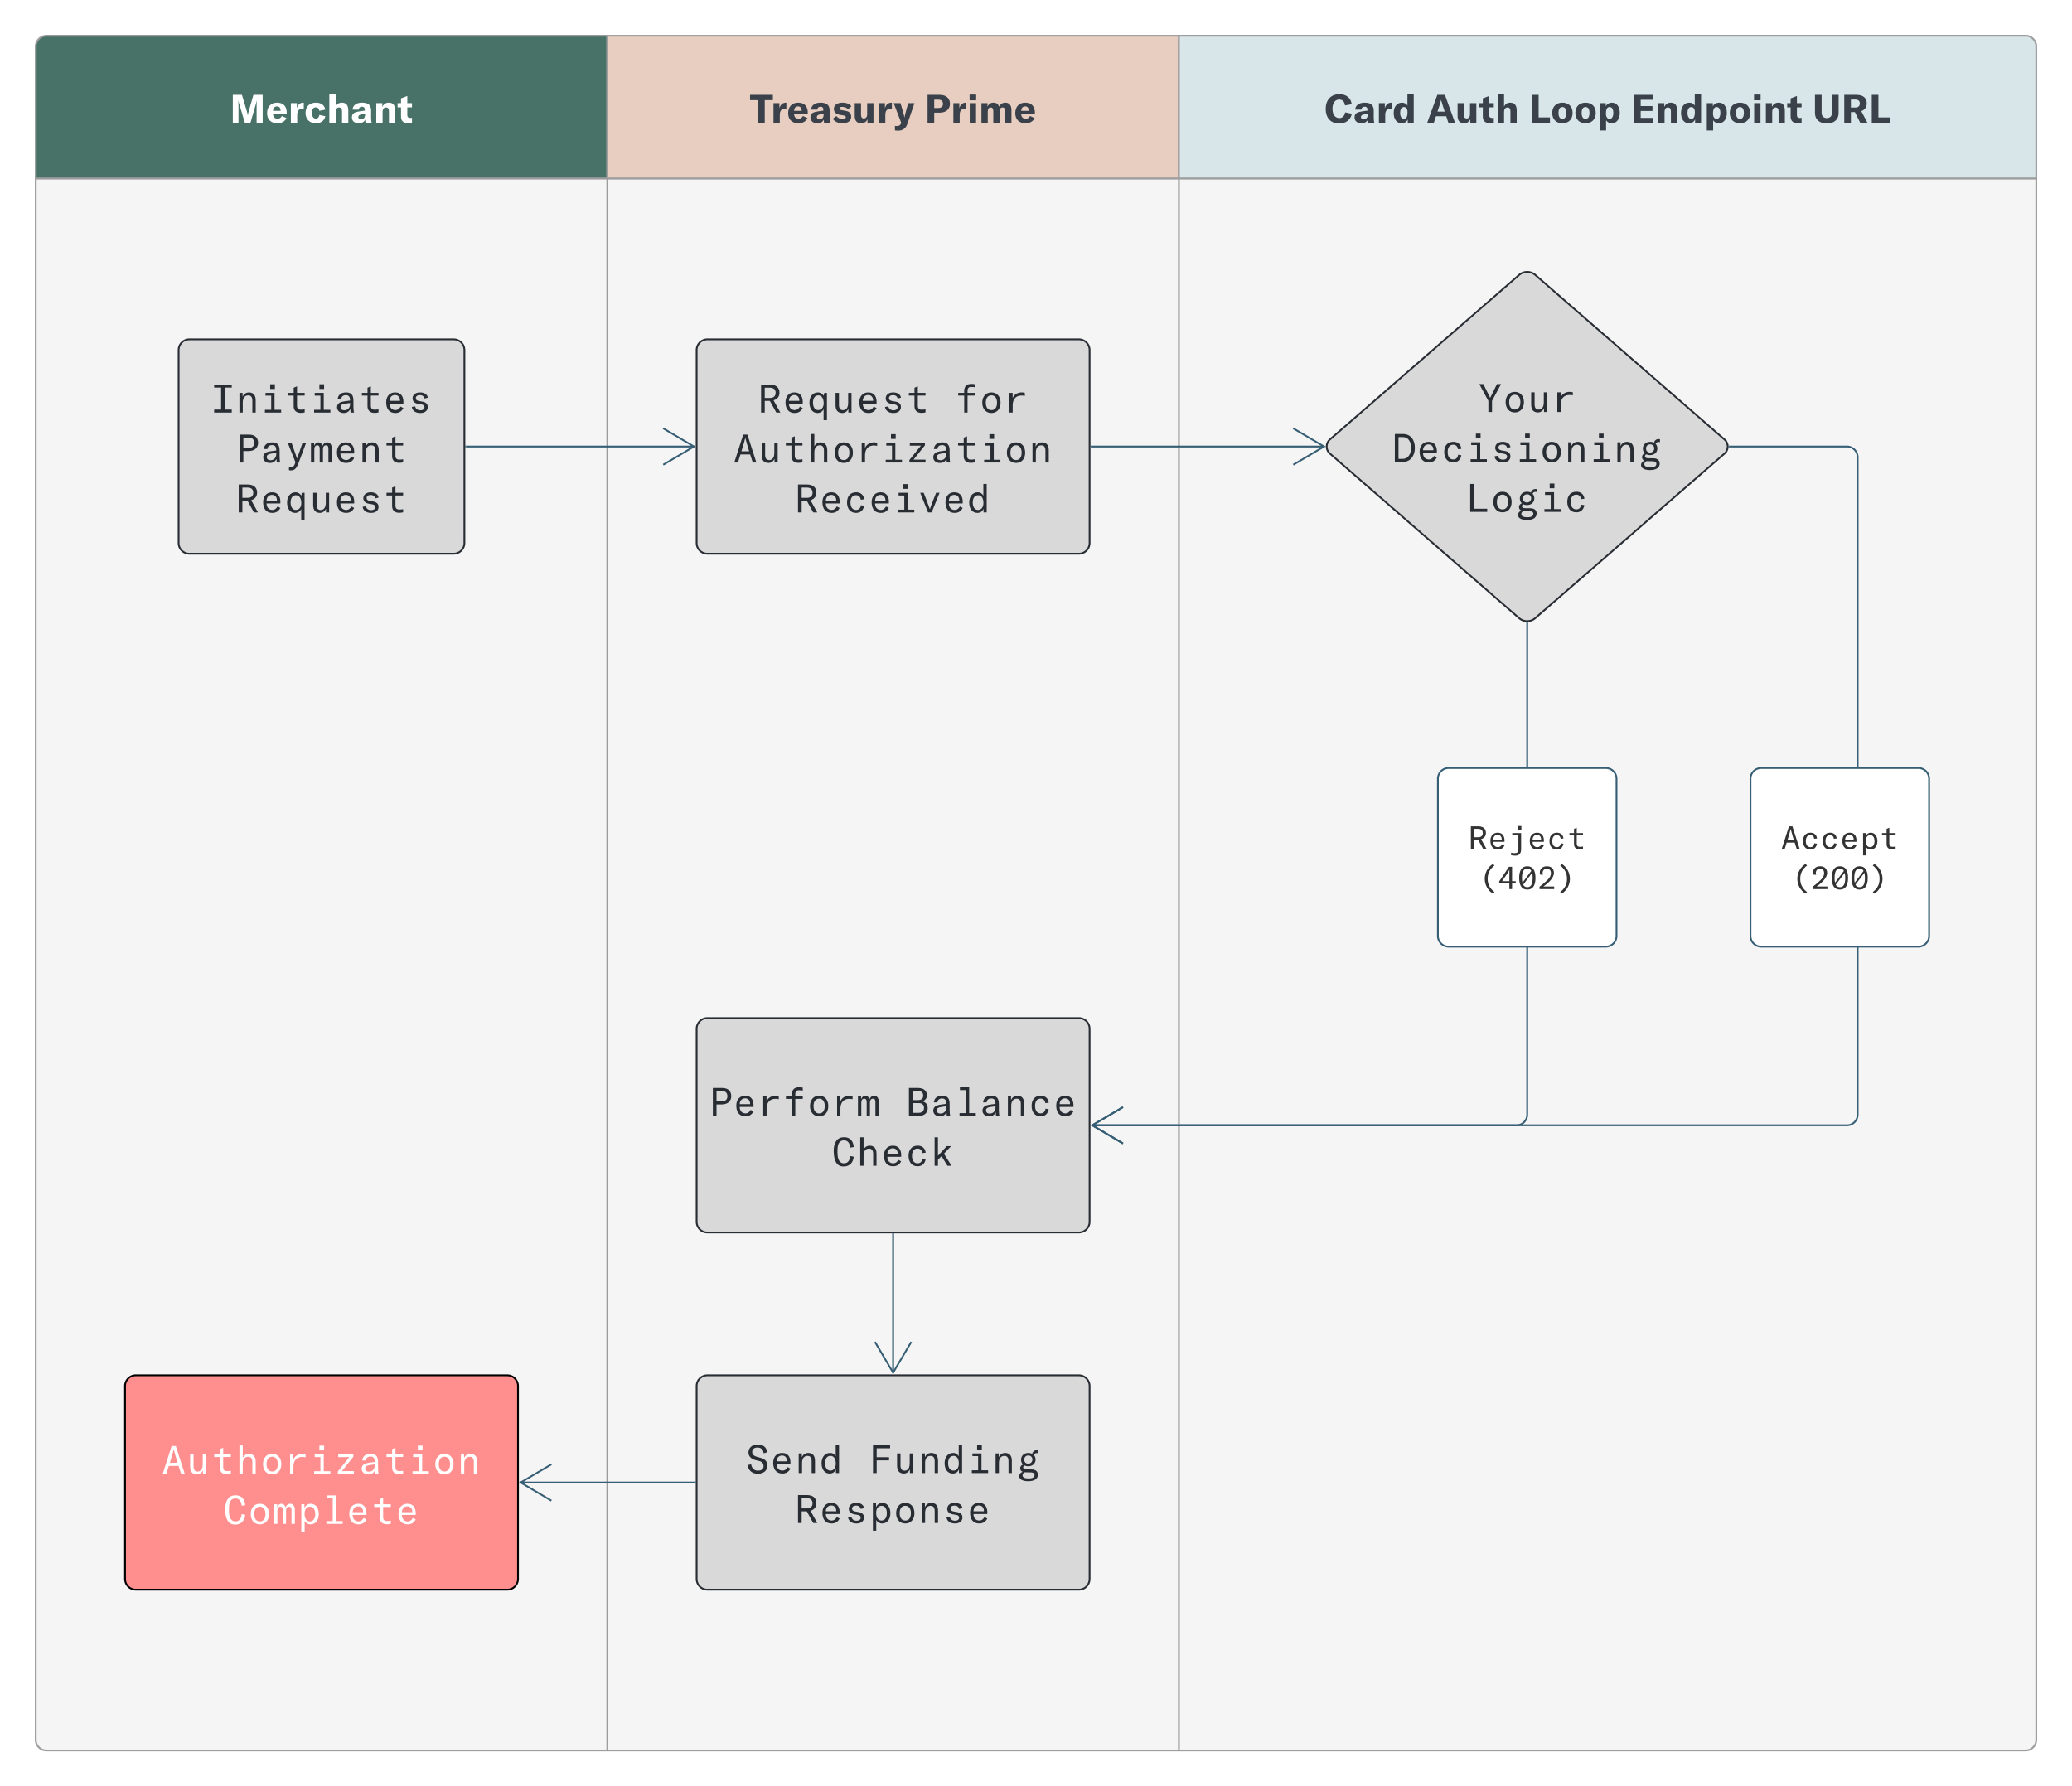 <svg xmlns="http://www.w3.org/2000/svg" xmlns:xlink="http://www.w3.org/1999/xlink" xmlns:lucid="lucid" width="1160" height="1000"><g transform="translate(53.333 -686.667)" lucid:page-tab-id="aBUbFmIQwnIF"><path d="M-1696 0h3456v2656h-3456z" fill="#fff"/><path d="M-33.33 786.67v-74a6 6 0 0 1 6-6h314v80z" stroke="#9d9d9d" fill="#487268"/><path d="M286.67 706.67h320v80h-320z" stroke="#9d9d9d" fill="#e8cec1"/><path d="M606.67 706.67h474a6 6 0 0 1 6 6v74h-480z" stroke="#9d9d9d" fill="#d8e6e9"/><path d="M286.67 1666.67h-314a6 6 0 0 1-6-6v-874h320zM286.67 786.67h320v880h-320zM1086.67 786.67v874a6 6 0 0 1-6 6h-474v-880z" stroke="#9d9d9d" fill="#f5f5f5"/><use xlink:href="#a" transform="matrix(1,0,0,1,-33.333,706.667) translate(108.711 48.744)"/><use xlink:href="#b" transform="matrix(1,0,0,1,286.667,706.667) translate(79.756 48.744)"/><use xlink:href="#c" transform="matrix(1,0,0,1,286.667,706.667) translate(177.667 48.744)"/><use xlink:href="#d" transform="matrix(1,0,0,1,606.667,706.667) translate(81.544 48.744)"/><use xlink:href="#e" transform="matrix(1,0,0,1,606.667,706.667) translate(138.7 48.744)"/><use xlink:href="#f" transform="matrix(1,0,0,1,606.667,706.667) translate(196.056 48.744)"/><use xlink:href="#g" transform="matrix(1,0,0,1,606.667,706.667) translate(253.189 48.744)"/><use xlink:href="#h" transform="matrix(1,0,0,1,606.667,706.667) translate(354.744 48.744)"/><path d="M46.67 882.67a6 6 0 0 1 6-6h148a6 6 0 0 1 6 6v108a6 6 0 0 1-6 6h-148a6 6 0 0 1-6-6z" stroke="#282c33" fill="#d9d9d9"/><use xlink:href="#i" transform="matrix(1,0,0,1,51.667,881.667) translate(13 35.972)"/><use xlink:href="#j" transform="matrix(1,0,0,1,51.667,881.667) translate(26.778 63.928)"/><use xlink:href="#k" transform="matrix(1,0,0,1,51.667,881.667) translate(26.778 91.883)"/><path d="M336.67 882.67a6 6 0 0 1 6-6h208a6 6 0 0 1 6 6v108a6 6 0 0 1-6 6h-208a6 6 0 0 1-6-6z" stroke="#282c33" fill="#d9d9d9"/><use xlink:href="#l" transform="matrix(1,0,0,1,341.667,881.667) translate(29.222 35.972)"/><use xlink:href="#m" transform="matrix(1,0,0,1,341.667,881.667) translate(139.444 35.972)"/><use xlink:href="#n" transform="matrix(1,0,0,1,341.667,881.667) translate(15.444 63.928)"/><use xlink:href="#o" transform="matrix(1,0,0,1,341.667,881.667) translate(49.889 91.883)"/><path d="M797.14 840.6a6.9 6.9 0 0 1 9.05 0l105.94 92.13a5.22 5.22 0 0 1 0 7.87l-105.95 92.13a6.9 6.9 0 0 1-9.06 0L691.2 940.6a5.22 5.22 0 0 1 0-7.87z" stroke="#282c33" fill="#d9d9d9"/><use xlink:href="#p" transform="matrix(1,0,0,1,691.667,841.667) translate(82.449 75.66)"/><use xlink:href="#q" transform="matrix(1,0,0,1,691.667,841.667) translate(34.227 103.615)"/><use xlink:href="#r" transform="matrix(1,0,0,1,691.667,841.667) translate(75.561 131.571)"/><path d="M336.67 1262.67a6 6 0 0 1 6-6h208a6 6 0 0 1 6 6v108a6 6 0 0 1-6 6h-208a6 6 0 0 1-6-6z" stroke="#282c33" fill="#d9d9d9"/><use xlink:href="#s" transform="matrix(1,0,0,1,341.667,1261.667) translate(1.667 49.722)"/><use xlink:href="#t" transform="matrix(1,0,0,1,341.667,1261.667) translate(111.889 49.722)"/><use xlink:href="#u" transform="matrix(1,0,0,1,341.667,1261.667) translate(70.556 77.678)"/><path d="M16.67 1462.67a6 6 0 0 1 6-6h208a6 6 0 0 1 6 6v108a6 6 0 0 1-6 6h-208a6 6 0 0 1-6-6z" stroke="#000" fill="#ff8f8f"/><use xlink:href="#v" transform="matrix(1,0,0,1,28.667,1468.667) translate(8.444 43.222)"/><use xlink:href="#w" transform="matrix(1,0,0,1,28.667,1468.667) translate(42.889 71.178)"/><path d="M557.67 936.67H688" stroke="#365e74" fill="none"/><path d="M557.68 937.17h-.5v-1h.5z" stroke="#365e74" stroke-width=".05" fill="#365e74"/><path d="M670.7 946.85l17.22-10.18-17.22-10.18" stroke="#365e74" fill="none"/><path d="M336.67 1462.67a6 6 0 0 1 6-6h208a6 6 0 0 1 6 6v108a6 6 0 0 1-6 6h-208a6 6 0 0 1-6-6z" stroke="#282c33" fill="#d9d9d9"/><use xlink:href="#x" transform="matrix(1,0,0,1,341.667,1461.667) translate(22.333 49.722)"/><use xlink:href="#y" transform="matrix(1,0,0,1,341.667,1461.667) translate(91.222 49.722)"/><use xlink:href="#z" transform="matrix(1,0,0,1,341.667,1461.667) translate(49.889 77.678)"/><path d="M446.67 1377.67v77.6" stroke="#365e74" fill="none"/><path d="M447.17 1377.68h-1v-.5h1z" stroke="#365e74" stroke-width=".05" fill="#365e74"/><path d="M436.5 1437.97l10.17 17.2 10.18-17.2M207.67 936.67h127.6" stroke="#365e74" fill="none"/><path d="M207.68 937.17h-.5v-1h.5z" stroke="#365e74" stroke-width=".05" fill="#365e74"/><path d="M317.97 946.85l17.2-10.18-17.2-10.18M801.67 1035.42v275.25a6 6 0 0 1-6 6h-237.6" stroke="#365e74" fill="none"/><path d="M801.67 1034.92l.5-.03v.54h-1v-.55z" stroke="#365e74" stroke-width=".05" fill="#365e74"/><path d="M575.36 1306.5l-17.2 10.17 17.2 10.18" stroke="#365e74" fill="none"/><path d="M914.93 936.67h65.74a6 6 0 0 1 6 6v368a6 6 0 0 1-6 6h-422.6" stroke="#365e74" fill="none"/><path d="M914.95 937.17h-.56l.03-.5-.04-.5h.55z" stroke="#365e74" stroke-width=".05" fill="#365e74"/><path d="M575.36 1306.5l-17.2 10.17 17.2 10.18" stroke="#365e74" fill="none"/><path d="M751.67 1122.67a6 6 0 0 1 6-6h88a6 6 0 0 1 6 6v88a6 6 0 0 1-6 6h-88a6 6 0 0 1-6-6z" stroke="#365e74" fill="#fff"/><g><use xlink:href="#A" transform="matrix(1,0,0,1,771.667,1136.667) translate(-3.067 25.413)"/><use xlink:href="#B" transform="matrix(1,0,0,1,771.667,1136.667) translate(2.444 47.778)"/></g><path d="M926.67 1122.67a6 6 0 0 1 6-6h88a6 6 0 0 1 6 6v88a6 6 0 0 1-6 6h-88a6 6 0 0 1-6-6z" stroke="#365e74" fill="#fff"/><g><use xlink:href="#C" transform="matrix(1,0,0,1,946.667,1136.667) translate(-3.067 25.413)"/><use xlink:href="#D" transform="matrix(1,0,0,1,946.667,1136.667) translate(2.444 47.778)"/></g><path d="M335.67 1516.67h-97.6" stroke="#365e74" fill="none"/><path d="M336.17 1517.17h-.52v-1h.52z" stroke="#365e74" stroke-width=".05" fill="#365e74"/><path d="M255.36 1506.5l-17.2 10.17 17.2 10.18" stroke="#365e74" fill="none"/><defs><path fill="#fff" d="M74 0v-710h232l131 435c11 34 12 64 19 86 3-25 8-53 18-88l125-433h235V0H680c2-187-5-383 4-564h-3c-2 20-9 50-15 69L523 0H381L232-495c-7-19-13-49-15-68h-3c9 180 2 377 4 563H74" id="E"/><path fill="#fff" d="M283-512c174 0 258 110 245 298H181c1 68 48 111 115 111 49 0 86-24 109-70l118 54C483-37 398 12 294 12 129 12 29-83 29-245c0-164 98-267 254-267zm90 208c1-73-32-113-93-113-62 0-97 42-99 113h192" id="F"/><path fill="#fff" d="M395-359c-117-15-167 52-167 155V0H67v-500h151v129c28-93 83-144 177-141v153" id="G"/><path fill="#fff" d="M292 12C134 12 29-91 29-250c0-163 101-262 265-262 131 0 218 64 237 177l-151 31c-9-59-41-90-90-90-61 0-98 52-98 139 0 94 36 148 99 148 50 0 81-33 90-93l150 33C513-57 420 12 292 12" id="H"/><path fill="#fff" d="M72 0v-725h161v314c31-68 84-101 159-101 108 0 163 68 163 201V0H395v-295c0-63-25-95-74-95-57 0-88 43-88 121V0H72" id="I"/><path fill="#fff" d="M198 12C95 12 26-47 26-136c0-117 83-138 208-157l121-17c4-65-18-101-74-99-49 0-77 26-80 74H42c8-111 98-177 240-177 161 0 233 63 233 207 0 96-7 235 14 305H373c-5-24-7-51-8-79-25 56-89 91-167 91zm60-102c76-1 112-56 102-141-63 10-172 19-172 83 0 35 28 58 70 58" id="J"/><path fill="#fff" d="M67 0v-500h154v96c35-73 90-108 166-108 108 0 163 69 163 202V0H390v-288c0-69-24-102-75-102-56 0-87 43-87 120V0H67" id="K"/><path fill="#fff" d="M5-393v-107h87v-120l160-62v182h119v107H252v194c-5 69 57 87 119 71V-1c-37 7-62 10-91 10C147 9 92-51 92-161v-232H5" id="L"/><g id="a"><use transform="matrix(0.022,0,0,0.022,0,0)" xlink:href="#E"/><use transform="matrix(0.022,0,0,0.022,20.178,0)" xlink:href="#F"/><use transform="matrix(0.022,0,0,0.022,32.667,0)" xlink:href="#G"/><use transform="matrix(0.022,0,0,0.022,41.711,0)" xlink:href="#H"/><use transform="matrix(0.022,0,0,0.022,54.089,0)" xlink:href="#I"/><use transform="matrix(0.022,0,0,0.022,67.733,0)" xlink:href="#J"/><use transform="matrix(0.022,0,0,0.022,80.467,0)" xlink:href="#K"/><use transform="matrix(0.022,0,0,0.022,93.778,0)" xlink:href="#L"/></g><path fill="#3a414a" d="M588-710v134H381V0H213v-576H7v-134h581" id="M"/><path fill="#3a414a" d="M395-359c-117-15-167 52-167 155V0H67v-500h151v129c28-93 83-144 177-141v153" id="N"/><path fill="#3a414a" d="M283-512c174 0 258 110 245 298H181c1 68 48 111 115 111 49 0 86-24 109-70l118 54C483-37 398 12 294 12 129 12 29-83 29-245c0-164 98-267 254-267zm90 208c1-73-32-113-93-113-62 0-97 42-99 113h192" id="O"/><path fill="#3a414a" d="M198 12C95 12 26-47 26-136c0-117 83-138 208-157l121-17c4-65-18-101-74-99-49 0-77 26-80 74H42c8-111 98-177 240-177 161 0 233 63 233 207 0 96-7 235 14 305H373c-5-24-7-51-8-79-25 56-89 91-167 91zm60-102c76-1 112-56 102-141-63 10-172 19-172 83 0 35 28 58 70 58" id="P"/><path fill="#3a414a" d="M263 12C154 12 63-28 16-104l92-68c36 49 89 75 158 75 55 0 81-18 81-45 11-47-105-50-149-59C96-222 43-269 43-354c0-95 83-158 220-158 100 0 185 34 226 93l-83 74c-39-39-89-60-152-60-47 0-70 14-70 42 0 24 16 34 55 41l99 17c103 17 146 68 146 152 0 100-80 165-221 165" id="Q"/><path fill="#3a414a" d="M227 12C109 12 59-59 59-176v-324h160v296c0 62 25 94 72 94 52 0 84-41 84-104v-286h161V0H383v-91C359-28 300 12 227 12" id="R"/><path fill="#3a414a" d="M355 22C306 171 203 217 36 194V77c86 18 148-7 159-80L4-500h174l88 304c6 21 9 37 11 58h3c25-124 63-242 93-362h161" id="S"/><g id="b"><use transform="matrix(0.022,0,0,0.022,0,0)" xlink:href="#M"/><use transform="matrix(0.022,0,0,0.022,11.8,0)" xlink:href="#N"/><use transform="matrix(0.022,0,0,0.022,20.844,0)" xlink:href="#O"/><use transform="matrix(0.022,0,0,0.022,33.4,0)" xlink:href="#P"/><use transform="matrix(0.022,0,0,0.022,46.133,0)" xlink:href="#Q"/><use transform="matrix(0.022,0,0,0.022,57.467,0)" xlink:href="#R"/><use transform="matrix(0.022,0,0,0.022,70.867,0)" xlink:href="#N"/><use transform="matrix(0.022,0,0,0.022,80.467,0)" xlink:href="#S"/></g><path fill="#3a414a" d="M389-710c154 0 255 88 255 223 0 141-99 229-259 229H243V0H74v-710h315zm-41 334c75 0 119-39 119-106s-43-106-119-106H243v212h105" id="T"/><path fill="#3a414a" d="M64-572v-146h167v146H64zM67 0v-500h161V0H67" id="U"/><path fill="#3a414a" d="M67-500h154v90c32-69 80-102 154-102 71 0 117 32 142 103 36-70 88-103 160-103 97 0 154 68 154 185V0H671v-293c0-67-21-97-67-97-48 0-75 36-75 103V0H369v-294c0-65-22-96-66-96-48 0-75 37-75 104V0H67v-500" id="V"/><g id="c"><use transform="matrix(0.022,0,0,0.022,0,0)" xlink:href="#T"/><use transform="matrix(0.022,0,0,0.022,14.6,0)" xlink:href="#N"/><use transform="matrix(0.022,0,0,0.022,23.756,0)" xlink:href="#U"/><use transform="matrix(0.022,0,0,0.022,30.311,0)" xlink:href="#V"/><use transform="matrix(0.022,0,0,0.022,50.089,0)" xlink:href="#O"/></g><path fill="#3a414a" d="M375 17C150 17 29-130 29-354s132-373 348-373c181 0 295 100 314 255l-171 30c-10-94-62-149-147-149-108 0-171 91-171 236 0 141 64 235 176 235 79 0 132-54 146-146l171 37C661-79 551 17 375 17" id="W"/><path fill="#3a414a" d="M232 12C112 12 32-92 32-248c0-159 84-264 209-264 66 0 116 27 141 79v-292h160V0H390v-86c-25 60-85 98-158 98zm63-111c68 3 89-77 89-170 0-85-34-132-91-132-61 0-96 54-96 150 0 94 37 152 98 152" id="X"/><g id="d"><use transform="matrix(0.022,0,0,0.022,0,0)" xlink:href="#W"/><use transform="matrix(0.022,0,0,0.022,16.222,0)" xlink:href="#P"/><use transform="matrix(0.022,0,0,0.022,28.956,0)" xlink:href="#N"/><use transform="matrix(0.022,0,0,0.022,38,0)" xlink:href="#X"/></g><path fill="#3a414a" d="M553 0l-54-166H237L183 0H14l258-710h193L723 0H553zM276-285h184c-32-99-66-193-93-298-22 108-61 198-91 298" id="Y"/><path fill="#3a414a" d="M5-393v-107h87v-120l160-62v182h119v107H252v194c-5 69 57 87 119 71V-1c-37 7-62 10-91 10C147 9 92-51 92-161v-232H5" id="Z"/><path fill="#3a414a" d="M72 0v-725h161v314c31-68 84-101 159-101 108 0 163 68 163 201V0H395v-295c0-63-25-95-74-95-57 0-88 43-88 121V0H72" id="aa"/><g id="e"><use transform="matrix(0.022,0,0,0.022,0,0)" xlink:href="#Y"/><use transform="matrix(0.022,0,0,0.022,16.022,0)" xlink:href="#R"/><use transform="matrix(0.022,0,0,0.022,29.422,0)" xlink:href="#Z"/><use transform="matrix(0.022,0,0,0.022,38.222,0)" xlink:href="#aa"/></g><path fill="#3a414a" d="M74 0v-710h169v573h288V0H74" id="ab"/><path fill="#3a414a" d="M288 12C141 12 29-79 29-251s112-261 259-261c148 0 260 89 260 261S436 12 288 12zm0-111c63 0 100-50 100-152 0-103-37-150-100-150-62 0-99 47-99 150 0 102 37 152 99 152" id="ac"/><path fill="#3a414a" d="M67 195v-695h154v80c31-60 88-92 156-92 121 0 200 102 200 261 0 160-82 263-206 263-63 0-110-28-143-75v258H67zM318-99c58 0 94-58 94-152 0-96-34-150-95-150-66-4-93 68-93 167 0 82 36 135 94 135" id="ad"/><g id="f"><use transform="matrix(0.022,0,0,0.022,0,0)" xlink:href="#ab"/><use transform="matrix(0.022,0,0,0.022,12.311,0)" xlink:href="#ac"/><use transform="matrix(0.022,0,0,0.022,25.267,0)" xlink:href="#ac"/><use transform="matrix(0.022,0,0,0.022,38.089,0)" xlink:href="#ad"/></g><path fill="#3a414a" d="M243-125h324V0H74v-710h486v125H243v160h300v124H243v176" id="ae"/><path fill="#3a414a" d="M67 0v-500h154v96c35-73 90-108 166-108 108 0 163 69 163 202V0H390v-288c0-69-24-102-75-102-56 0-87 43-87 120V0H67" id="af"/><g id="g"><use transform="matrix(0.022,0,0,0.022,0,0)" xlink:href="#ae"/><use transform="matrix(0.022,0,0,0.022,13.689,0)" xlink:href="#af"/><use transform="matrix(0.022,0,0,0.022,27.222,0)" xlink:href="#X"/><use transform="matrix(0.022,0,0,0.022,40.889,0)" xlink:href="#ad"/><use transform="matrix(0.022,0,0,0.022,54.578,0)" xlink:href="#ac"/><use transform="matrix(0.022,0,0,0.022,67.4,0)" xlink:href="#U"/><use transform="matrix(0.022,0,0,0.022,73.956,0)" xlink:href="#af"/><use transform="matrix(0.022,0,0,0.022,87.267,0)" xlink:href="#Z"/></g><path fill="#3a414a" d="M62-710h169v455c0 83 49 135 132 135 84 0 132-52 132-135v-455h169v462C664-86 552 17 363 17S62-86 62-248v-462" id="ag"/><path fill="#3a414a" d="M481 0L345-272H243V0H74v-710h312c180 0 260 88 260 218 0 89-47 164-139 195L664 0H481zM243-591v203h109c82 0 118-40 118-104 0-62-35-99-118-99H243" id="ah"/><g id="h"><use transform="matrix(0.022,0,0,0.022,0,0)" xlink:href="#ag"/><use transform="matrix(0.022,0,0,0.022,16.133,0)" xlink:href="#ah"/><use transform="matrix(0.022,0,0,0.022,31.533,0)" xlink:href="#ab"/></g><path fill="#282c33" d="M534-635H356v560h178V0H86v-75h177v-560H86v-75h448v75" id="ai"/><path fill="#282c33" d="M348-512c108 3 169 66 169 203V0h-85v-304c0-109-54-133-104-133-113 0-140 105-140 176V0h-85v-500h80v99c26-63 81-111 165-111" id="aj"/><path fill="#282c33" d="M379-720v120H259v-120h120zM125 0v-70h160v-360H140v-70h230v430h169V0H125" id="ak"/><path fill="#282c33" d="M88-431v-69h143v-131l85-36v167h195v69H316v259c0 67 32 99 96 99 33 0 68-3 99-9v78c-26 6-54 13-98 13-125 0-182-70-182-169v-271H88" id="al"/><path fill="#282c33" d="M499-304c1 95-5 248 17 304h-89c-4-28-7-61-8-91-33 70-87 103-169 103-99 0-168-61-168-147 0-52 25-90 70-118 40-25 177-43 261-52 2-93-30-138-107-137-71 0-113 36-117 99H98c9-107 87-169 214-169 129 0 187 64 187 208zm-85 61l-119 16c-87 12-123 37-123 87 0 51 35 82 94 82 98 0 156-72 148-185" id="am"/><path fill="#282c33" d="M308-512c166 1 222 128 210 284H167c0 94 54 165 147 165 66 0 107-41 132-89l72 38C476-31 408 12 314 12 157 12 80-96 80-260c0-153 88-252 228-252zm124 214c2-80-38-148-128-148-91 0-137 75-137 148h265" id="an"/><path fill="#282c33" d="M321 12c-118 0-198-55-215-154l86-15c12 63 59 99 132 99 67 0 104-33 104-76 3-81-105-73-170-88-84-19-133-64-133-140 0-86 72-150 190-150 112 0 188 51 198 135l-84 19c-11-50-50-85-118-85-64 0-103 28-103 77-4 77 109 75 174 89 89 19 130 63 130 136 0 90-69 153-191 153" id="ao"/><g id="i"><use transform="matrix(0.022,0,0,0.022,0,0)" xlink:href="#ai"/><use transform="matrix(0.022,0,0,0.022,13.778,0)" xlink:href="#aj"/><use transform="matrix(0.022,0,0,0.022,27.556,0)" xlink:href="#ak"/><use transform="matrix(0.022,0,0,0.022,41.333,0)" xlink:href="#al"/><use transform="matrix(0.022,0,0,0.022,55.111,0)" xlink:href="#ak"/><use transform="matrix(0.022,0,0,0.022,68.889,0)" xlink:href="#am"/><use transform="matrix(0.022,0,0,0.022,82.667,0)" xlink:href="#al"/><use transform="matrix(0.022,0,0,0.022,96.444,0)" xlink:href="#an"/><use transform="matrix(0.022,0,0,0.022,110.222,0)" xlink:href="#ao"/></g><path fill="#282c33" d="M203-290V0h-93v-710h232c191 0 236 116 236 210s-54 210-253 210H203zm0-76h124c127 0 153-75 153-133s-24-133-143-133H203v266" id="ap"/><path fill="#282c33" d="M177-500L318-99l139-401h91L348 32c-57 144-112 182-236 166v-75C213 143 251 82 276-6L81-500h96" id="aq"/><path fill="#282c33" d="M125-423c20-54 59-89 109-89 49 0 87 33 104 91 50-133 236-127 236 58V0h-85v-356c0-64-30-81-59-81-59 0-80 43-80 106V0h-83v-356c0-61-27-81-59-81-58 0-78 46-78 106V0H45v-500h80v77" id="ar"/><g id="j"><use transform="matrix(0.022,0,0,0.022,0,0)" xlink:href="#ap"/><use transform="matrix(0.022,0,0,0.022,13.778,0)" xlink:href="#am"/><use transform="matrix(0.022,0,0,0.022,27.556,0)" xlink:href="#aq"/><use transform="matrix(0.022,0,0,0.022,41.333,0)" xlink:href="#ar"/><use transform="matrix(0.022,0,0,0.022,55.111,0)" xlink:href="#an"/><use transform="matrix(0.022,0,0,0.022,68.889,0)" xlink:href="#aj"/><use transform="matrix(0.022,0,0,0.022,82.667,0)" xlink:href="#al"/></g><path fill="#282c33" d="M472 0L308-297H178V0H85v-710h228c153 0 240 75 240 207 0 96-56 166-151 191L575 0H472zM178-632v261h131c95 0 146-46 146-130 0-85-51-131-146-131H178" id="as"/><path fill="#282c33" d="M441-500h67v695h-85V-86c-27 58-86 98-156 98C142 12 63-95 63-251c0-152 83-261 216-261 63 0 121 40 145 86zm-16 264c0-120-48-202-140-201-84 0-132 75-132 186 0 114 52 188 129 188 90 0 143-68 143-173" id="at"/><path fill="#282c33" d="M275 12C162 9 101-50 101-191v-309h87v306c0 109 52 133 104 133 105 0 130-105 130-178v-261h85V0h-80v-95C408-45 349 12 275 12" id="au"/><g id="k"><use transform="matrix(0.022,0,0,0.022,0,0)" xlink:href="#as"/><use transform="matrix(0.022,0,0,0.022,13.778,0)" xlink:href="#an"/><use transform="matrix(0.022,0,0,0.022,27.556,0)" xlink:href="#at"/><use transform="matrix(0.022,0,0,0.022,41.333,0)" xlink:href="#au"/><use transform="matrix(0.022,0,0,0.022,55.111,0)" xlink:href="#an"/><use transform="matrix(0.022,0,0,0.022,68.889,0)" xlink:href="#ao"/><use transform="matrix(0.022,0,0,0.022,82.667,0)" xlink:href="#al"/></g><g id="l"><use transform="matrix(0.022,0,0,0.022,0,0)" xlink:href="#as"/><use transform="matrix(0.022,0,0,0.022,13.778,0)" xlink:href="#an"/><use transform="matrix(0.022,0,0,0.022,27.556,0)" xlink:href="#at"/><use transform="matrix(0.022,0,0,0.022,41.333,0)" xlink:href="#au"/><use transform="matrix(0.022,0,0,0.022,55.111,0)" xlink:href="#an"/><use transform="matrix(0.022,0,0,0.022,68.889,0)" xlink:href="#ao"/><use transform="matrix(0.022,0,0,0.022,82.667,0)" xlink:href="#al"/></g><path fill="#282c33" d="M519-500v69H329V0h-85v-431H91v-69h153c-12-148 42-229 188-228 29 0 53 3 87 10v75c-22-3-49-8-87-8-96-7-108 55-103 151h190" id="av"/><path fill="#282c33" d="M310 12C170 12 77-93 77-250c0-159 93-262 233-262s233 103 233 262S450 12 310 12zm0-74c90 0 143-70 143-188 0-117-53-188-143-188s-143 70-143 188S220-62 310-62" id="aw"/><path fill="#282c33" d="M224-370c40-103 170-170 310-132v79c-172-40-307 36-309 237V0h-85v-500h84v130" id="ax"/><g id="m"><use transform="matrix(0.022,0,0,0.022,0,0)" xlink:href="#av"/><use transform="matrix(0.022,0,0,0.022,13.778,0)" xlink:href="#aw"/><use transform="matrix(0.022,0,0,0.022,27.556,0)" xlink:href="#ax"/></g><path fill="#282c33" d="M499 0l-66-205H186L121 0H29l228-710h106L591 0h-92zM309-628c-19 84-53 202-98 343h197c-46-141-76-262-99-343" id="ay"/><path fill="#282c33" d="M345-512c107 4 172 65 172 203V0h-85v-304c0-109-55-133-108-133-109 0-136 105-136 176V0h-85v-725h85v316c23-60 85-103 157-103" id="az"/><path fill="#282c33" d="M102-65l293-363H112v-72h385v63L207-73h305V0H102v-65" id="aA"/><g id="n"><use transform="matrix(0.022,0,0,0.022,0,0)" xlink:href="#ay"/><use transform="matrix(0.022,0,0,0.022,13.778,0)" xlink:href="#au"/><use transform="matrix(0.022,0,0,0.022,27.556,0)" xlink:href="#al"/><use transform="matrix(0.022,0,0,0.022,41.333,0)" xlink:href="#az"/><use transform="matrix(0.022,0,0,0.022,55.111,0)" xlink:href="#aw"/><use transform="matrix(0.022,0,0,0.022,68.889,0)" xlink:href="#ax"/><use transform="matrix(0.022,0,0,0.022,82.667,0)" xlink:href="#ak"/><use transform="matrix(0.022,0,0,0.022,96.444,0)" xlink:href="#aA"/><use transform="matrix(0.022,0,0,0.022,110.222,0)" xlink:href="#am"/><use transform="matrix(0.022,0,0,0.022,124,0)" xlink:href="#al"/><use transform="matrix(0.022,0,0,0.022,137.778,0)" xlink:href="#ak"/><use transform="matrix(0.022,0,0,0.022,151.556,0)" xlink:href="#aw"/><use transform="matrix(0.022,0,0,0.022,165.333,0)" xlink:href="#aj"/></g><path fill="#282c33" d="M310 12C158 12 80-103 80-253c0-149 76-259 233-259 111 0 191 64 203 179l-87 10c-9-74-51-115-122-115-92 0-139 74-139 184 0 114 47 191 142 191 73 0 112-44 124-120l81 13C499-68 434 12 310 12" id="aB"/><path fill="#282c33" d="M263 0L63-500h89c52 138 107 273 156 413h4c44-144 106-275 157-413h87L355 0h-92" id="aC"/><path fill="#282c33" d="M418-725h85V0h-80v-93C393-28 346 12 264 12 139 12 58-92 58-251c0-157 87-261 219-261 68 0 116 37 141 86v-299zm2 486c0-118-45-199-135-198-86 0-137 69-137 186 0 116 51 188 134 188 85 0 138-68 138-176" id="aD"/><g id="o"><use transform="matrix(0.022,0,0,0.022,0,0)" xlink:href="#as"/><use transform="matrix(0.022,0,0,0.022,13.778,0)" xlink:href="#an"/><use transform="matrix(0.022,0,0,0.022,27.556,0)" xlink:href="#aB"/><use transform="matrix(0.022,0,0,0.022,41.333,0)" xlink:href="#an"/><use transform="matrix(0.022,0,0,0.022,55.111,0)" xlink:href="#ak"/><use transform="matrix(0.022,0,0,0.022,68.889,0)" xlink:href="#aC"/><use transform="matrix(0.022,0,0,0.022,82.667,0)" xlink:href="#an"/><use transform="matrix(0.022,0,0,0.022,96.444,0)" xlink:href="#aD"/></g><path fill="#282c33" d="M357-283V0h-93v-283L33-710h103l174 350 174-350h103" id="aE"/><g id="p"><use transform="matrix(0.022,0,0,0.022,0,0)" xlink:href="#aE"/><use transform="matrix(0.022,0,0,0.022,13.778,0)" xlink:href="#aw"/><use transform="matrix(0.022,0,0,0.022,27.556,0)" xlink:href="#au"/><use transform="matrix(0.022,0,0,0.022,41.333,0)" xlink:href="#ax"/></g><path fill="#282c33" d="M76 0v-710h208c195 0 302 149 302 354C586-153 469 0 282 0H76zm93-78h112c134 0 209-131 209-278 0-151-69-276-207-276H169v554" id="aF"/><path fill="#282c33" d="M560-504c-53-11-94-1-111 44 29 29 45 69 45 116 0 102-76 171-188 171-35 0-67-7-93-20-57 29-45 100 48 100h129c104 0 163 51 163 136 0 105-91 164-247 164-142 0-227-49-227-127 0-54 34-94 87-112-41-17-63-47-63-89 0-46 26-80 72-97-32-29-50-71-50-121 0-102 75-173 186-173 37 0 69 8 96 22 20-68 75-104 153-88v74zM307-238c62 0 107-45 107-106 0-60-43-103-104-103-62 0-105 44-105 106 0 61 42 103 102 103zM216-20c-33 15-53 42-53 76 0 53 49 81 152 81 107 0 153-30 153-85 7-98-164-62-252-72" id="aG"/><g id="q"><use transform="matrix(0.022,0,0,0.022,0,0)" xlink:href="#aF"/><use transform="matrix(0.022,0,0,0.022,13.778,0)" xlink:href="#an"/><use transform="matrix(0.022,0,0,0.022,27.556,0)" xlink:href="#aB"/><use transform="matrix(0.022,0,0,0.022,41.333,0)" xlink:href="#ak"/><use transform="matrix(0.022,0,0,0.022,55.111,0)" xlink:href="#ao"/><use transform="matrix(0.022,0,0,0.022,68.889,0)" xlink:href="#ak"/><use transform="matrix(0.022,0,0,0.022,82.667,0)" xlink:href="#aw"/><use transform="matrix(0.022,0,0,0.022,96.444,0)" xlink:href="#aj"/><use transform="matrix(0.022,0,0,0.022,110.222,0)" xlink:href="#ak"/><use transform="matrix(0.022,0,0,0.022,124,0)" xlink:href="#aj"/><use transform="matrix(0.022,0,0,0.022,137.778,0)" xlink:href="#aG"/></g><path fill="#282c33" d="M115-710h93v630h340V0H115v-710" id="aH"/><g id="r"><use transform="matrix(0.022,0,0,0.022,0,0)" xlink:href="#aH"/><use transform="matrix(0.022,0,0,0.022,13.778,0)" xlink:href="#aw"/><use transform="matrix(0.022,0,0,0.022,27.556,0)" xlink:href="#aG"/><use transform="matrix(0.022,0,0,0.022,41.333,0)" xlink:href="#ak"/><use transform="matrix(0.022,0,0,0.022,55.111,0)" xlink:href="#aB"/></g><g id="s"><use transform="matrix(0.022,0,0,0.022,0,0)" xlink:href="#ap"/><use transform="matrix(0.022,0,0,0.022,13.778,0)" xlink:href="#an"/><use transform="matrix(0.022,0,0,0.022,27.556,0)" xlink:href="#ax"/><use transform="matrix(0.022,0,0,0.022,41.333,0)" xlink:href="#av"/><use transform="matrix(0.022,0,0,0.022,55.111,0)" xlink:href="#aw"/><use transform="matrix(0.022,0,0,0.022,68.889,0)" xlink:href="#ax"/><use transform="matrix(0.022,0,0,0.022,82.667,0)" xlink:href="#ar"/></g><path fill="#282c33" d="M317-710c183 0 231 105 231 189 0 67-38 129-119 152 85 15 139 77 139 174 0 91-54 195-230 195H90v-710h227zm-134 77v233h133c118 0 137-63 137-114 0-59-26-119-137-119H183zm0 309v247h149c107 0 141-60 141-127 0-68-38-120-131-120H183" id="aI"/><path fill="#282c33" d="M125 0v-70h160v-585H135v-70h235v655h169V0H125" id="aJ"/><g id="t"><use transform="matrix(0.022,0,0,0.022,0,0)" xlink:href="#aI"/><use transform="matrix(0.022,0,0,0.022,13.778,0)" xlink:href="#am"/><use transform="matrix(0.022,0,0,0.022,27.556,0)" xlink:href="#aJ"/><use transform="matrix(0.022,0,0,0.022,41.333,0)" xlink:href="#am"/><use transform="matrix(0.022,0,0,0.022,55.111,0)" xlink:href="#aj"/><use transform="matrix(0.022,0,0,0.022,68.889,0)" xlink:href="#aB"/><use transform="matrix(0.022,0,0,0.022,82.667,0)" xlink:href="#an"/></g><path fill="#282c33" d="M307 17C122 21 54-143 54-381c0-217 91-346 261-346 148 0 232 81 250 250l-93 15c-8-116-60-185-158-185-111 0-164 81-164 261v51c0 180 57 272 164 272 99 0 150-69 158-186l92 19C549-90 471 17 307 17" id="aK"/><path fill="#282c33" d="M444 0L293-245l-91 92V0h-85v-725h85v471l224-246h111L354-307 549 0H444" id="aL"/><g id="u"><use transform="matrix(0.022,0,0,0.022,0,0)" xlink:href="#aK"/><use transform="matrix(0.022,0,0,0.022,13.778,0)" xlink:href="#az"/><use transform="matrix(0.022,0,0,0.022,27.556,0)" xlink:href="#an"/><use transform="matrix(0.022,0,0,0.022,41.333,0)" xlink:href="#aB"/><use transform="matrix(0.022,0,0,0.022,55.111,0)" xlink:href="#aL"/></g><path fill="#fff" d="M499 0l-66-205H186L121 0H29l228-710h106L591 0h-92zM309-628c-19 84-53 202-98 343h197c-46-141-76-262-99-343" id="aM"/><path fill="#fff" d="M275 12C162 9 101-50 101-191v-309h87v306c0 109 52 133 104 133 105 0 130-105 130-178v-261h85V0h-80v-95C408-45 349 12 275 12" id="aN"/><path fill="#fff" d="M88-431v-69h143v-131l85-36v167h195v69H316v259c0 67 32 99 96 99 33 0 68-3 99-9v78c-26 6-54 13-98 13-125 0-182-70-182-169v-271H88" id="aO"/><path fill="#fff" d="M345-512c107 4 172 65 172 203V0h-85v-304c0-109-55-133-108-133-109 0-136 105-136 176V0h-85v-725h85v316c23-60 85-103 157-103" id="aP"/><path fill="#fff" d="M310 12C170 12 77-93 77-250c0-159 93-262 233-262s233 103 233 262S450 12 310 12zm0-74c90 0 143-70 143-188 0-117-53-188-143-188s-143 70-143 188S220-62 310-62" id="aQ"/><path fill="#fff" d="M224-370c40-103 170-170 310-132v79c-172-40-307 36-309 237V0h-85v-500h84v130" id="aR"/><path fill="#fff" d="M379-720v120H259v-120h120zM125 0v-70h160v-360H140v-70h230v430h169V0H125" id="aS"/><path fill="#fff" d="M102-65l293-363H112v-72h385v63L207-73h305V0H102v-65" id="aT"/><path fill="#fff" d="M499-304c1 95-5 248 17 304h-89c-4-28-7-61-8-91-33 70-87 103-169 103-99 0-168-61-168-147 0-52 25-90 70-118 40-25 177-43 261-52 2-93-30-138-107-137-71 0-113 36-117 99H98c9-107 87-169 214-169 129 0 187 64 187 208zm-85 61l-119 16c-87 12-123 37-123 87 0 51 35 82 94 82 98 0 156-72 148-185" id="aU"/><path fill="#fff" d="M348-512c108 3 169 66 169 203V0h-85v-304c0-109-54-133-104-133-113 0-140 105-140 176V0h-85v-500h80v99c26-63 81-111 165-111" id="aV"/><g id="v"><use transform="matrix(0.022,0,0,0.022,0,0)" xlink:href="#aM"/><use transform="matrix(0.022,0,0,0.022,13.778,0)" xlink:href="#aN"/><use transform="matrix(0.022,0,0,0.022,27.556,0)" xlink:href="#aO"/><use transform="matrix(0.022,0,0,0.022,41.333,0)" xlink:href="#aP"/><use transform="matrix(0.022,0,0,0.022,55.111,0)" xlink:href="#aQ"/><use transform="matrix(0.022,0,0,0.022,68.889,0)" xlink:href="#aR"/><use transform="matrix(0.022,0,0,0.022,82.667,0)" xlink:href="#aS"/><use transform="matrix(0.022,0,0,0.022,96.444,0)" xlink:href="#aT"/><use transform="matrix(0.022,0,0,0.022,110.222,0)" xlink:href="#aU"/><use transform="matrix(0.022,0,0,0.022,124,0)" xlink:href="#aO"/><use transform="matrix(0.022,0,0,0.022,137.778,0)" xlink:href="#aS"/><use transform="matrix(0.022,0,0,0.022,151.556,0)" xlink:href="#aQ"/><use transform="matrix(0.022,0,0,0.022,165.333,0)" xlink:href="#aV"/></g><path fill="#fff" d="M307 17C122 21 54-143 54-381c0-217 91-346 261-346 148 0 232 81 250 250l-93 15c-8-116-60-185-158-185-111 0-164 81-164 261v51c0 180 57 272 164 272 99 0 150-69 158-186l92 19C549-90 471 17 307 17" id="aW"/><path fill="#fff" d="M125-423c20-54 59-89 109-89 49 0 87 33 104 91 50-133 236-127 236 58V0h-85v-356c0-64-30-81-59-81-59 0-80 43-80 106V0h-83v-356c0-61-27-81-59-81-58 0-78 46-78 106V0H45v-500h80v77" id="aX"/><path fill="#fff" d="M192-500v93c26-55 86-105 157-105 131 0 208 109 208 261 0 156-80 263-213 263-62 0-124-38-147-91v274h-85v-695h80zm3 237c0 117 44 201 135 200 87 0 137-74 137-188 0-111-46-186-134-186-84 0-138 67-138 174" id="aY"/><path fill="#fff" d="M125 0v-70h160v-585H135v-70h235v655h169V0H125" id="aZ"/><path fill="#fff" d="M308-512c166 1 222 128 210 284H167c0 94 54 165 147 165 66 0 107-41 132-89l72 38C476-31 408 12 314 12 157 12 80-96 80-260c0-153 88-252 228-252zm124 214c2-80-38-148-128-148-91 0-137 75-137 148h265" id="ba"/><g id="w"><use transform="matrix(0.022,0,0,0.022,0,0)" xlink:href="#aW"/><use transform="matrix(0.022,0,0,0.022,13.778,0)" xlink:href="#aQ"/><use transform="matrix(0.022,0,0,0.022,27.556,0)" xlink:href="#aX"/><use transform="matrix(0.022,0,0,0.022,41.333,0)" xlink:href="#aY"/><use transform="matrix(0.022,0,0,0.022,55.111,0)" xlink:href="#aZ"/><use transform="matrix(0.022,0,0,0.022,68.889,0)" xlink:href="#ba"/><use transform="matrix(0.022,0,0,0.022,82.667,0)" xlink:href="#aO"/><use transform="matrix(0.022,0,0,0.022,96.444,0)" xlink:href="#ba"/></g><path fill="#282c33" d="M318 17C147 17 72-87 55-204l90-18c16 85 64 161 172 161 67 0 145-23 145-113-5-138-114-126-210-156-99-31-175-87-175-197 0-105 88-200 226-200 130 0 235 54 249 199l-89 26c-9-112-81-147-157-147-104 0-134 61-134 114-1 100 113 122 200 144 95 24 185 67 185 204 0 100-70 204-239 204" id="bb"/><g id="x"><use transform="matrix(0.022,0,0,0.022,0,0)" xlink:href="#bb"/><use transform="matrix(0.022,0,0,0.022,13.778,0)" xlink:href="#an"/><use transform="matrix(0.022,0,0,0.022,27.556,0)" xlink:href="#aj"/><use transform="matrix(0.022,0,0,0.022,41.333,0)" xlink:href="#aD"/></g><path fill="#282c33" d="M550-710v80H208v227h315v80H208V0h-93v-710h435" id="bc"/><g id="y"><use transform="matrix(0.022,0,0,0.022,0,0)" xlink:href="#bc"/><use transform="matrix(0.022,0,0,0.022,13.778,0)" xlink:href="#au"/><use transform="matrix(0.022,0,0,0.022,27.556,0)" xlink:href="#aj"/><use transform="matrix(0.022,0,0,0.022,41.333,0)" xlink:href="#aD"/><use transform="matrix(0.022,0,0,0.022,55.111,0)" xlink:href="#ak"/><use transform="matrix(0.022,0,0,0.022,68.889,0)" xlink:href="#aj"/><use transform="matrix(0.022,0,0,0.022,82.667,0)" xlink:href="#aG"/></g><path fill="#282c33" d="M192-500v93c26-55 86-105 157-105 131 0 208 109 208 261 0 156-80 263-213 263-62 0-124-38-147-91v274h-85v-695h80zm3 237c0 117 44 201 135 200 87 0 137-74 137-188 0-111-46-186-134-186-84 0-138 67-138 174" id="bd"/><g id="z"><use transform="matrix(0.022,0,0,0.022,0,0)" xlink:href="#as"/><use transform="matrix(0.022,0,0,0.022,13.778,0)" xlink:href="#an"/><use transform="matrix(0.022,0,0,0.022,27.556,0)" xlink:href="#ao"/><use transform="matrix(0.022,0,0,0.022,41.333,0)" xlink:href="#bd"/><use transform="matrix(0.022,0,0,0.022,55.111,0)" xlink:href="#aw"/><use transform="matrix(0.022,0,0,0.022,68.889,0)" xlink:href="#aj"/><use transform="matrix(0.022,0,0,0.022,82.667,0)" xlink:href="#ao"/><use transform="matrix(0.022,0,0,0.022,96.444,0)" xlink:href="#an"/></g><path fill="#333" d="M472 0L308-297H178V0H85v-710h228c153 0 240 75 240 207 0 96-56 166-151 191L575 0H472zM178-632v261h131c95 0 146-46 146-130 0-85-51-131-146-131H178" id="be"/><path fill="#333" d="M308-512c166 1 222 128 210 284H167c0 94 54 165 147 165 66 0 107-41 132-89l72 38C476-31 408 12 314 12 157 12 80-96 80-260c0-153 88-252 228-252zm124 214c2-80-38-148-128-148-91 0-137 75-137 148h265" id="bf"/><path fill="#333" d="M431-720v120H311v-120h120zM236 202c-48 0-88-6-126-18v-74c72 16 94 14 115 14 78 0 113-28 113-127v-427H148v-70h275V2c0 113-44 200-187 200" id="bg"/><path fill="#333" d="M310 12C158 12 80-103 80-253c0-149 76-259 233-259 111 0 191 64 203 179l-87 10c-9-74-51-115-122-115-92 0-139 74-139 184 0 114 47 191 142 191 73 0 112-44 124-120l81 13C499-68 434 12 310 12" id="bh"/><path fill="#333" d="M88-431v-69h143v-131l85-36v167h195v69H316v259c0 67 32 99 96 99 33 0 68-3 99-9v78c-26 6-54 13-98 13-125 0-182-70-182-169v-271H88" id="bi"/><g id="A"><use transform="matrix(0.018,0,0,0.018,0,0)" xlink:href="#be"/><use transform="matrix(0.018,0,0,0.018,11.022,0)" xlink:href="#bf"/><use transform="matrix(0.018,0,0,0.018,22.044,0)" xlink:href="#bg"/><use transform="matrix(0.018,0,0,0.018,33.067,0)" xlink:href="#bf"/><use transform="matrix(0.018,0,0,0.018,44.089,0)" xlink:href="#bh"/><use transform="matrix(0.018,0,0,0.018,55.111,0)" xlink:href="#bi"/></g><path fill="#333" d="M463 140C303 41 210-137 210-321s93-362 253-461l50 48C368-621 301-495 301-321S368-21 513 92" id="bj"/><path fill="#333" d="M363 0v-176H47v-61l304-458h97v449h114v70H448V0h-85zM135-246h228c0-124-1-234 1-356-42 98-125 201-182 291-20 32-29 46-47 65" id="bk"/><path fill="#333" d="M310-710c158 0 253 106 254 363-1 256-96 362-254 362S57-91 56-347c1-257 96-363 254-363zm0 75c-99 0-165 67-166 288 0 59 5 108 15 147l275-367c-29-50-72-68-124-68zm0 575c99 0 165-69 166-287 0-66-6-118-17-159L181-137c29 56 74 77 129 77" id="bl"/><path fill="#333" d="M525-500c0 162-199 332-327 419h335V0H77v-74c57-42 147-114 236-199 88-85 118-143 118-226 0-85-47-133-127-133-106-2-151 85-122 189l-90-9c-32-152 57-259 217-258 135 0 216 75 216 210" id="bm"/><path fill="#333" d="M157 140l-50-48C252-21 319-147 319-321s-67-300-212-413l50-48c160 99 253 277 253 461S317 41 157 140" id="bn"/><g id="B"><use transform="matrix(0.018,0,0,0.018,0,0)" xlink:href="#bj"/><use transform="matrix(0.018,0,0,0.018,11.022,0)" xlink:href="#bk"/><use transform="matrix(0.018,0,0,0.018,22.044,0)" xlink:href="#bl"/><use transform="matrix(0.018,0,0,0.018,33.067,0)" xlink:href="#bm"/><use transform="matrix(0.018,0,0,0.018,44.089,0)" xlink:href="#bn"/></g><path fill="#333" d="M499 0l-66-205H186L121 0H29l228-710h106L591 0h-92zM309-628c-19 84-53 202-98 343h197c-46-141-76-262-99-343" id="bo"/><path fill="#333" d="M192-500v93c26-55 86-105 157-105 131 0 208 109 208 261 0 156-80 263-213 263-62 0-124-38-147-91v274h-85v-695h80zm3 237c0 117 44 201 135 200 87 0 137-74 137-188 0-111-46-186-134-186-84 0-138 67-138 174" id="bp"/><g id="C"><use transform="matrix(0.018,0,0,0.018,0,0)" xlink:href="#bo"/><use transform="matrix(0.018,0,0,0.018,11.022,0)" xlink:href="#bh"/><use transform="matrix(0.018,0,0,0.018,22.044,0)" xlink:href="#bh"/><use transform="matrix(0.018,0,0,0.018,33.067,0)" xlink:href="#bf"/><use transform="matrix(0.018,0,0,0.018,44.089,0)" xlink:href="#bp"/><use transform="matrix(0.018,0,0,0.018,55.111,0)" xlink:href="#bi"/></g><g id="D"><use transform="matrix(0.018,0,0,0.018,0,0)" xlink:href="#bj"/><use transform="matrix(0.018,0,0,0.018,11.022,0)" xlink:href="#bm"/><use transform="matrix(0.018,0,0,0.018,22.044,0)" xlink:href="#bl"/><use transform="matrix(0.018,0,0,0.018,33.067,0)" xlink:href="#bl"/><use transform="matrix(0.018,0,0,0.018,44.089,0)" xlink:href="#bn"/></g></defs></g></svg>